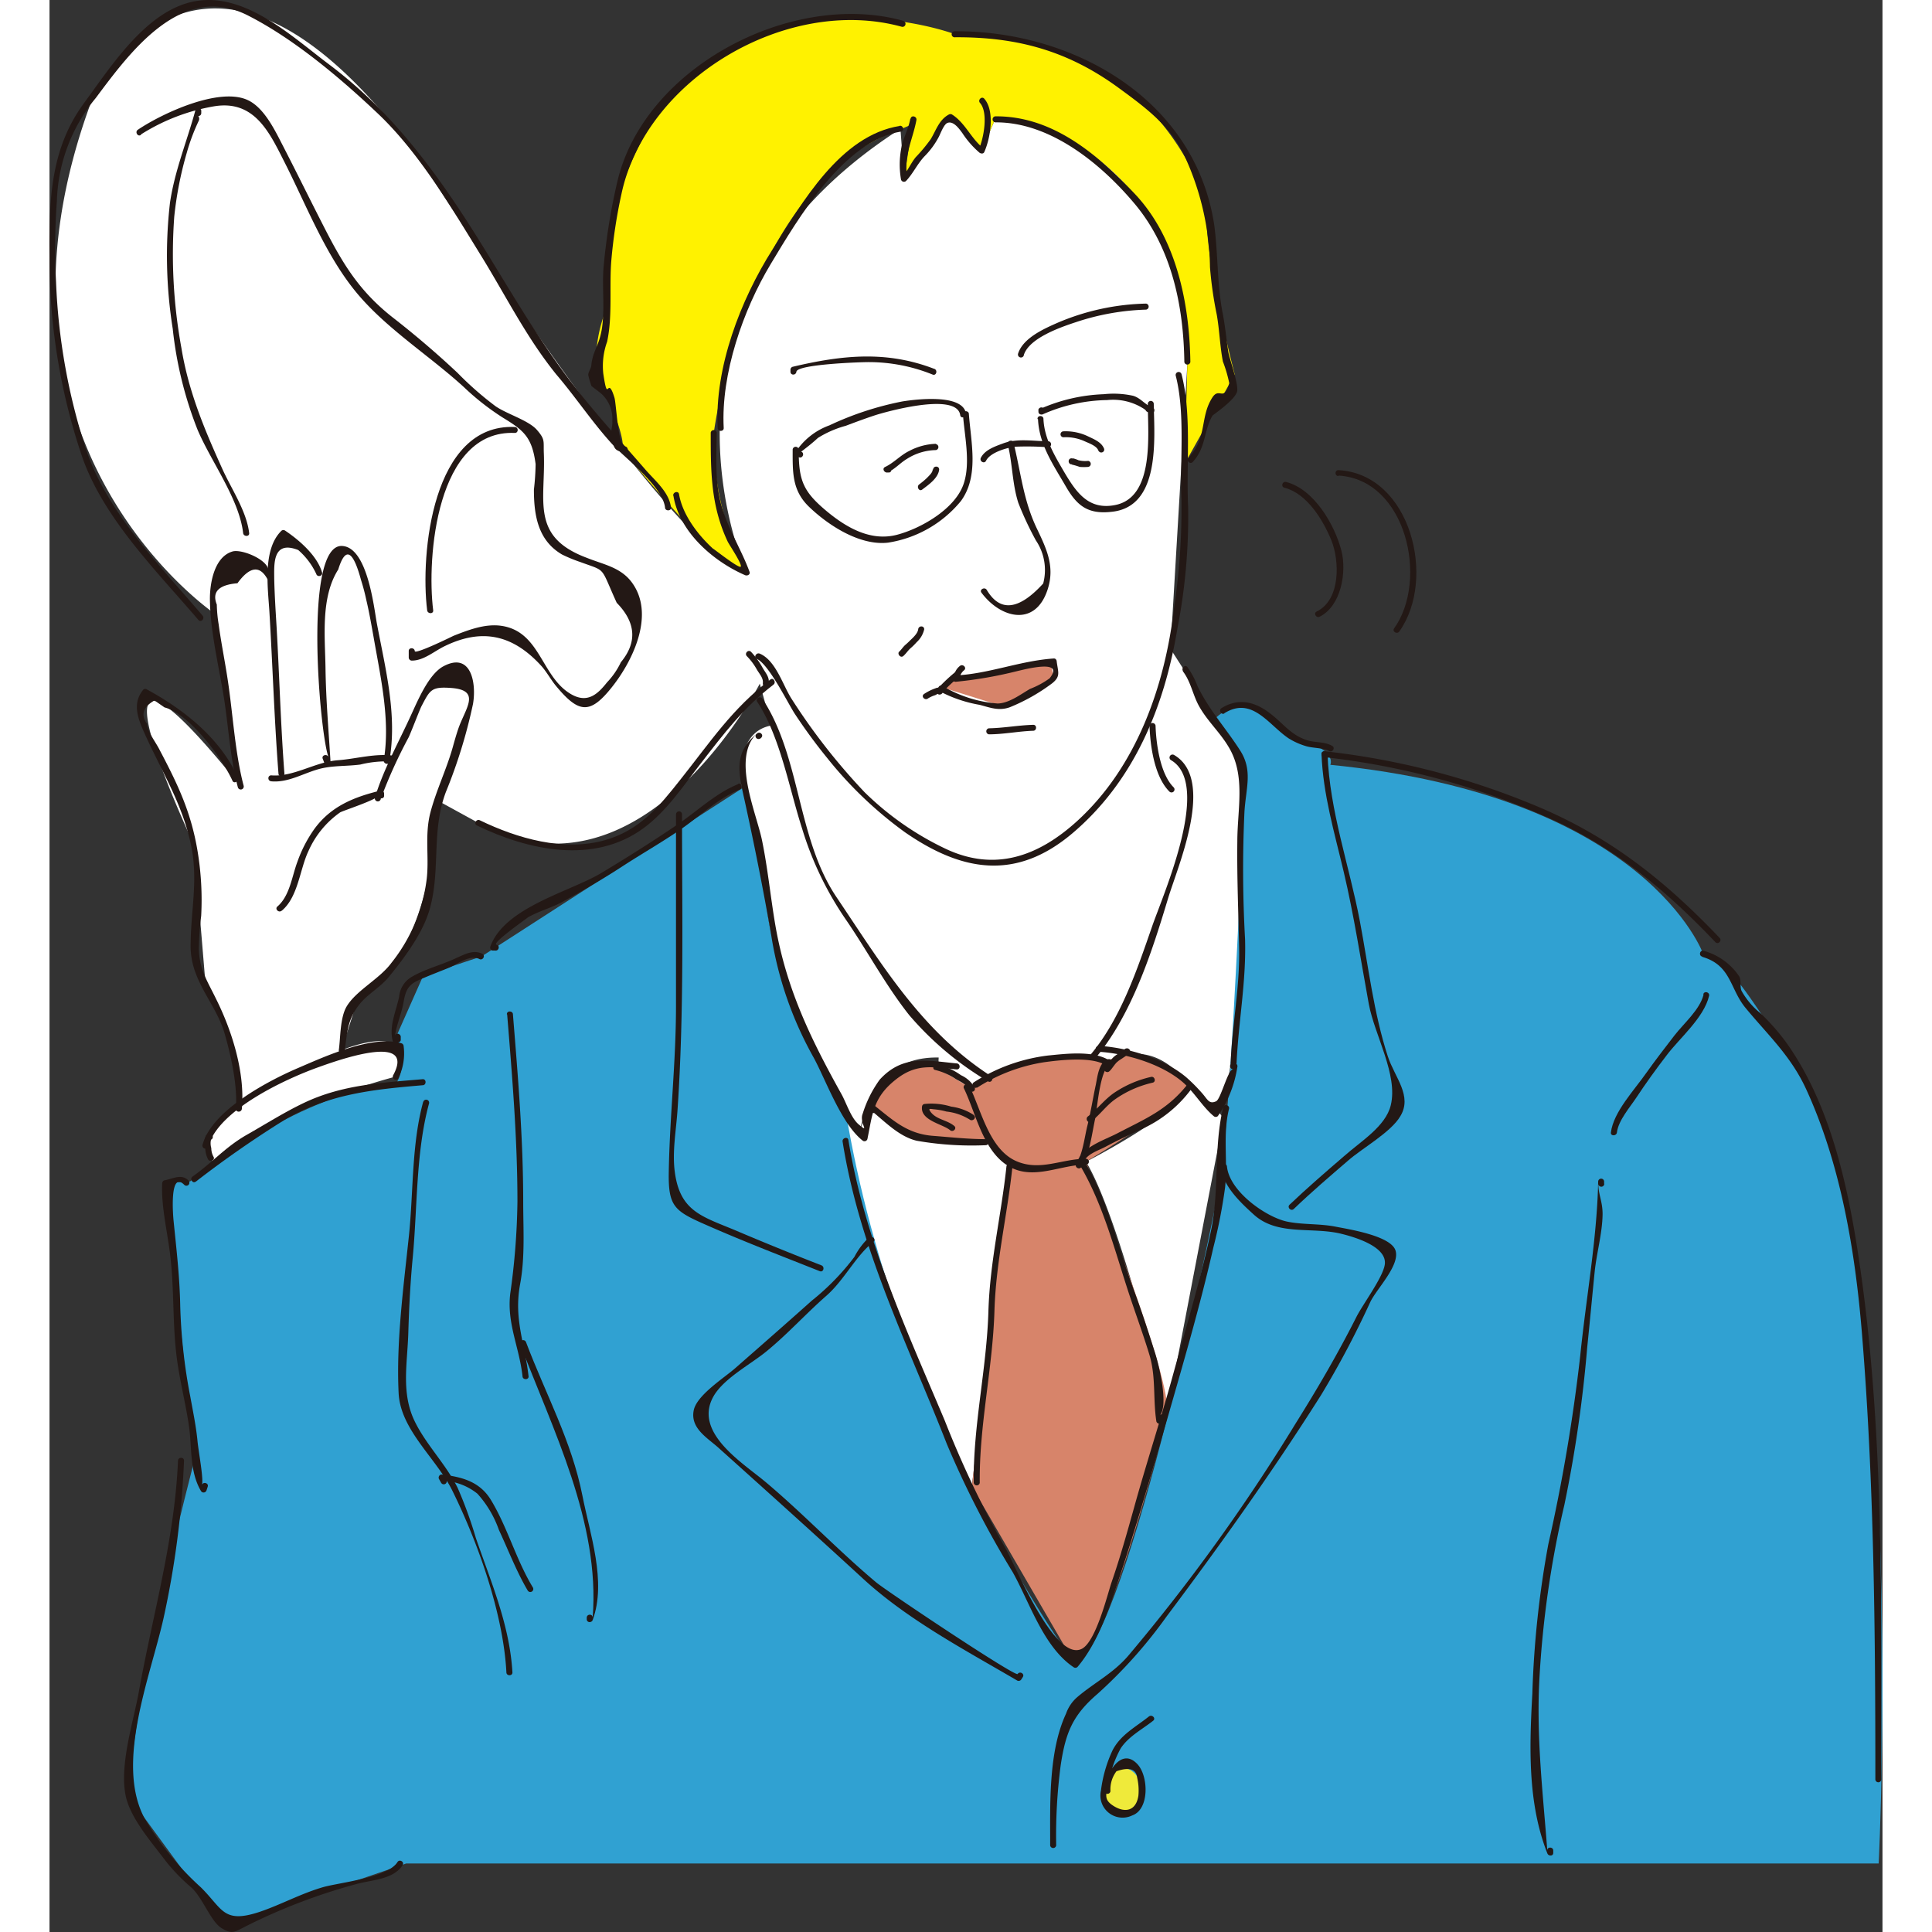 <svg xmlns="http://www.w3.org/2000/svg" viewBox="0 0 215.84 227.5" width="600px" height="600px"><rect x="0" y="0" width="215.84" height="227.5" fill="#333333" stroke="none"/><defs><style>.cls-1{fill:#fff;}.cls-2{fill:#30a1d2;}.cls-3{fill:#efea3a;}.cls-4{fill:#d7846a;}.cls-5{fill:#fff200;}.cls-6{fill:#231815;}</style></defs><title>アセット 3</title><g id="&#x30EC;&#x30A4;&#x30E4;&#x30FC;_2" data-name="&#x30EC;&#x30A4;&#x30E4;&#x30FC; 2"><g id="&#x66D9;&#x3068;&#x306F;_" data-name="&#x66D9;&#x3068;&#x306F;&#xFF1F;"><path class="cls-1" d="M111.35,14.05S133,13.48,134,42.63l-2,33.78,8.78,13.66s-.11,40.3-3.52,40.4l1,1.19-6.68,34.85s-5.45-23-9.53-29.71c0,0,10.91-5.56,12.16-8.81,0,0-3.59-6.24-9.85-2.94a21,21,0,0,0-12.8,1.26s-13.53-7.09-16.15,7c0,0-10.62-14.07-11.3-30.34,0,0-6.52-16.18.89-17.54l-1.36-4.93S69.8,107.43,50.5,96.9l-4.76-2.61s-.24,18-9.54,23.68l-1.83,5.71s9.11-3.89,6.4,3.09c0,0-15.43,4-21.53,10,0,0-2.49-2.34,3.35-7.34,0,0-1.49-9.52-4.26-14.05L17,99.45s-15.54-33,5.51-6.84l-3-20.31s-29.87-20.11-14.34-61c0,0,13-28.08,39.12,8.45,0,0,28.53,45.06,37.78,47.68,0,0-14.34-31.39,18.13-52.26l.43,5.85,5.49-7.25,3.65,3.92Z"></path><path class="cls-1" d="M105,126.46a3.55,3.55,0,0,0,2.38,1.74l-1.29-.76a3.7,3.7,0,0,0,1.4.83,3.82,3.82,0,0,0,1.17.11,3.36,3.36,0,0,0,2.91-1.6l-1,1,.07,0a3,3,0,0,0,1.06-4,3,3,0,0,0-4-1,2.72,2.72,0,0,0-.67.5l-.1.13,1.29-.75-.1,0,.77-.11a5.47,5.47,0,0,1-.57,0l1.48.4c.69.54.65.51-.1-.07a2.71,2.71,0,0,0-.75-.31l-.15-.05a2.3,2.3,0,0,1,1.31,1,2.88,2.88,0,0,0-1.75-1.34,2.93,2.93,0,0,0-3.6,2,3.48,3.48,0,0,0,.3,2.26Z"></path><path class="cls-1" d="M96.6,129.46s4.12,7.35,14.09,4.57l2.34,3.34L108.61,175s-15.22-32.64-14.88-44.12l1.67,2.44Z"></path><path class="cls-2" d="M81.9,92.61l-31,20L44,114.91l-3.27,7.37s1.65,3.06,0,5.42c0,0-9.39-.14-24.18,11.42l-2.87.21L17.05,172S9.63,200.13,9.38,211.6l11.13,15.19L42,219.43H215.39s4.2-82.41-13.16-99c0,0-5.91-9.42-7.5-8.1,0,0-6.64-18.61-43.91-22.27,0,0,1-1.86-4.55-3.27,0,0-4.29-6.56-9-2.21l3.52,5.48s-1.74,47.79-3.52,52c0,0-10,49.9-16.44,54,0,0-20.94-28.22-27.07-65.16,0,0-9.3-15.38-9.47-26.46Z"></path><ellipse class="cls-3" cx="126.33" cy="210.87" rx="2.23" ry="2.69"></ellipse><polygon class="cls-4" points="105.19 80.97 106.48 79.89 117.86 77.98 118.26 79.75 112.1 83.13 105.19 80.97"></polygon><path class="cls-4" d="M96.6,129.46s2.46-4.85,7.82-3.78l4.19,2.52s7.91-5.87,15.74-3.15l2.51-1.26s6.76,1.57,7.34,4.2c0,0,.22,1.34-12.16,8.81,0,0,10.4,25.92,9.53,29.71,0,0-6.23,26.14-10.77,29.53l-12.19-21L113,137.37,110.69,134S100.6,136.94,96.6,129.46Z"></path><path class="cls-5" d="M106.53,4s-20.06-7.52-33.65,7.8c0,0-8.2,9-7.36,24.71,0,0-2.51,5.87-.06,9.68,0,0,2.42,5.23,2,6.78,0,0,12,14.79,14.61,14.43A34.07,34.07,0,0,1,78.22,51s3.68-29.43,22-35.78l1.38-.59L100.65,21l5.49-7.25,3.65,3.92,1.56-3.64s21.58.79,22.64,28.58l-.32,12,4.48-8,1.41-2.53s-3.85-14.63-3.25-19.81C136.31,24.36,130.6,3.33,106.53,4Z"></path><path class="cls-6" d="M27.35,107.24c1.93-1.62,2.12-4.87,3.13-7a11,11,0,0,1,3.73-4.57c.3-.2,4.52-1.55,4.49-2,0,.45.74.46.7,0l0-.23a.36.36,0,0,0-.45-.34c-3.11.76-5.81,1.84-7.76,4.51a15.66,15.66,0,0,0-2,3.87c-.65,1.72-.89,4-2.35,5.26-.35.29.15.79.49.5Z"></path><path class="cls-6" d="M39,94.08a57.7,57.7,0,0,1,3.29-7.26c.36-.78,1.31-3.29,1.52-3.68,1-1.9,1.14-2.3,3.49-2.13,3.62.27,1.63,2.44.82,4.85-.24.71-.44,1.42-.64,2.14-.74,2.62-1.95,5.08-2.63,7.68s-.15,5.14-.42,7.7a19.64,19.64,0,0,1-4.17,10c-1.39,1.9-4.16,3.25-5.28,5.15-.77,1.32-.71,3.64-.91,5.09-.07.44.61.63.68.18.32-2.24.31-3.73,1.76-5.55.91-1.15,2.44-2,3.41-3.17,1.89-2.31,4.12-5.28,4.9-8.21,1.23-4.58.13-9,1.85-13.6a60.54,60.54,0,0,0,3.2-10.39c.42-2.48-.24-6.16-3.49-4.42-1.72.92-3,4-3.76,5.64-1.44,3.18-3.29,6.47-4.3,9.82a.35.35,0,0,0,.68.19Z"></path><path class="cls-6" d="M26.08,92c2.12.21,4-1.08,6-1.53,1.48-.33,3-.24,4.51-.44a12.59,12.59,0,0,1,3.83-.35c.44.07.63-.61.19-.68-2.17-.34-4.48.36-6.65.52-2.66.19-5.22,2-7.85,1.78-.45,0-.45.66,0,.7Z"></path><path class="cls-6" d="M40,89.69c1-5.44-.45-10.93-1.46-16.32-.34-1.83-1.09-8.92-4.08-9.08-4.62-.25-2.63,22.2-1.61,24.86-.16-.42-.84-.24-.68.19l.24.62c.13.34.72.33.69-.1-.22-3.68-.55-7.44-.6-11.14S31.9,70.36,34,67.06q1.25-4.07,2.68,1.23a24,24,0,0,1,.63,2.39c.34,1.43.59,2.88.85,4.33.81,4.68,2,9.79,1.2,14.5-.07.44.61.63.68.18Z"></path><path class="cls-6" d="M32.09,67.4c-.58-2-2.73-3.84-4.38-4.94a.35.35,0,0,0-.42.06c-2.22,2.2-1.57,6.7-1.4,9.47.38,6.34.58,12.74,1.07,19.09,0,.45.74.46.7,0-.44-5.74-.59-11.51-.92-17.25C26.63,72,26.5,70,26.46,68.1c0-1.61-.23-4.54,2.83-3.33a8.42,8.42,0,0,1,2.12,2.81c.13.44.81.25.68-.18Z"></path><path class="cls-6" d="M25.72,67.56c.62-1.43-3.08-3-4.21-2.61-2.19.68-2.66,3.94-2.62,5.76.06,3.74,1.05,7.73,1.64,11.4.55,3.47.75,7.23,1.65,10.6a.35.35,0,0,0,.68-.19c-1-3.79-1.25-8.23-1.82-12.1-.33-2.3-.81-4.59-1.12-6.89a16.32,16.32,0,0,1-.22-2.34q-.89-2.23,2.43-2.51c1.46-2,2.64-2.13,3.54-.47a.37.37,0,0,0,.56-.07l.09-.23c.18-.41-.42-.77-.6-.35Z"></path><path class="cls-6" d="M22.2,91.58c-2.09-4.63-6.33-8-10.72-10.39a.35.35,0,0,0-.42,0c-1.4,1.66-.62,3.52.22,5.36,2,4.43,4.38,8.11,5.39,13,.84,4,0,7.49-.05,11.47a9,9,0,0,0,.61,3.62c.91,2.45,2.62,4.45,3.37,7s1.58,6.3,1.34,8.92c0,.46.67.45.71,0,.39-4.3-1.18-9.24-3.07-13-1-2.06-1.94-3.41-2-5.86a37.82,37.82,0,0,1,.28-3.85,35,35,0,0,0-.43-7.65c-.76-4.56-2.31-7.8-4.43-11.83-.49-1-1.41-2.09-1.54-3.16q-1.1-1.59.9-2.73l1.18.82c3,.77,6.87,6.11,8,8.63.18.42.79.06.61-.35Z"></path><path class="cls-6" d="M18.7,135c1.15-4.28,9.09-7.94,12.9-9.31,1.88-.67,11.67-4.28,8.87.92a.35.35,0,0,0,.61.35,6.62,6.62,0,0,0,.62-3.77.37.37,0,0,0-.26-.34c-3.45-1-9,1.55-12.12,2.89-3.52,1.5-10.22,5-11.3,9.07a.35.35,0,0,0,.68.19Z"></path><path class="cls-6" d="M18.85,133.57h-.14a.34.34,0,0,0-.3.17,2.22,2.22,0,0,0-.07,1.46,3,3,0,0,0,.35,1.35c.26.37.87,0,.61-.36a2.14,2.14,0,0,1-.25-1,2,2,0,0,1,0-1.13l-.31.17h.14a.35.35,0,0,0,0-.7Z"></path><path class="cls-6" d="M17.22,139.15a123,123,0,0,1,10.72-7.44c5.11-2.91,10.25-3.43,16-3.92.45,0,.46-.74,0-.71-4.86.42-9.44.64-13.94,2.77-2.34,1.11-4.55,2.52-6.81,3.8-2.49,1.43-4,3.23-6.34,4.89-.37.26,0,.87.35.61Z"></path><path class="cls-6" d="M16.41,139.05c-.86-.88-1.73-.28-2.88-.06a.37.37,0,0,0-.26.34c-.15,2.84.72,6.15,1,9,.4,3.72.23,7.47.67,11.18.33,2.8,1.05,5.54,1.47,8.33.39,2.61.05,5.41,1.43,7.74a.36.36,0,0,0,.65-.09l.14-.43c.14-.44-.55-.62-.68-.19.22-.71-.42-4-.53-5.25-.17-1.73-.55-3.54-.86-5.26a64.88,64.88,0,0,1-1.17-10.69c-.06-3.32-.45-6.61-.78-9.92-.06-.57-.51-6,1.26-4.23a.35.35,0,0,0,.5-.5Z"></path><path class="cls-6" d="M53.89,119.45c.6,7.39,1.21,14.64,1.21,22.08a83.88,83.88,0,0,1-.84,10.75c-.44,3.51,1.05,6.31,1.44,9.78,0,.45.76.45.71,0-.45-3.94-1.75-6.72-1-10.82.6-3.19.37-6.48.37-9.71,0-7.45-.61-14.68-1.21-22.08,0-.45-.75-.46-.71,0Z"></path><path class="cls-6" d="M15.13,172c-.4,9.39-3,18.2-4.64,27.37C9.84,202.88,8.18,208,9,211.6c.62,2.64,3.1,5.43,4.68,7.54a21.83,21.83,0,0,0,3,3.1c1.35,1.21,2.29,4,3.57,4.8s1.58.43,2.94-.25a68.77,68.77,0,0,1,13-4.95c1.76-.48,4.34-.53,5.39-2.22.24-.38-.37-.74-.61-.35-1.17,1.89-7.05,2.41-8.93,3-2.53.76-4.78,2-7.24,2.84-4.38,1.47-4.39-.33-7-2.89a34.71,34.71,0,0,1-6.55-8c-3.58-6.5.6-16.69,2.16-23.59A106.9,106.9,0,0,0,15.84,172c0-.45-.69-.45-.71,0Z"></path><path class="cls-6" d="M55.41,158.23c3.83,10.11,9.44,21,8.55,32.24,0-.45-.67-.45-.7,0l0,.2c0,.42.57.45.7.1,1.66-4.54-.32-10.11-1.21-14.66-1.26-6.4-4.35-12-6.64-18.07-.16-.42-.84-.24-.68.19Z"></path><path class="cls-6" d="M81.08,92.34c-2.65,1.07-4.85,3.21-7.19,4.79-2.81,1.91-6.12,4-9.07,5.76-3.69,2.15-11.3,4-12.92,8.6a.36.36,0,0,0,.25.44l.31,0c.44.09.63-.59.19-.68-.74-.14,4-3.4,3.68-3.23,1.53-.84,2.73-1.08,4.17-1.88,2.27-1.25,4.6-2.59,6.77-4,2.32-1.52,4.69-2.86,7-4.44s4.42-3.68,7-4.72c.42-.17.23-.85-.19-.68Z"></path><path class="cls-6" d="M44,129.75c-1.37,5-1.14,10.55-1.67,15.69-.63,6-1.52,12.57-1.22,18.61.22,4.36,4.46,7.69,6.33,11.49,3.05,6.18,6,14.53,6.36,21.38,0,.46.74.46.71,0-.33-5.59-2.51-10.59-4.31-15.83a49.67,49.67,0,0,0-2.15-5.91c-1.37-2.75-3.65-5-5-7.72-1.69-3.39-.9-6.9-.8-10.53.09-3,.24-5.89.52-8.84.56-5.88.36-12.44,1.92-18.15a.35.35,0,0,0-.68-.19Z"></path><path class="cls-6" d="M46.69,174.25l-.25-.44-.31.53a7.07,7.07,0,0,1,4.26,1.55,12.6,12.6,0,0,1,2.53,4.27c1.09,2.33,2.08,4.92,3.39,7.13a.35.35,0,0,0,.61-.36c-2-3.29-3-7.15-5-10.4-1.32-2.09-3.4-2.63-5.75-2.9-.27,0-.43.32-.3.54l.25.44a.35.35,0,0,0,.61-.36Z"></path><path class="cls-6" d="M51.06,112.36c-1.11-.6-2.13,0-3.18.46-1.72.82-3.76,1.3-5.36,2.29a3,3,0,0,0-1.35,2.26c-.36,1.7-1.2,3.45-.76,5.2a.37.37,0,0,0,.44.25l.26-.08a.35.35,0,0,0,.25-.25l0-.33c.06-.44-.62-.63-.68-.18.18-1.31.77-2.6,1-3.91s.47-2.07,1.78-2.65,2.44-1,3.64-1.49c1-.45,2.41-1.55,3.52-1,.4.21.75-.4.35-.61Z"></path><path class="cls-6" d="M145.41,57.43c2.68.68,4.57,3.84,5.53,6.19s1.14,7-1.73,8.39c-.41.2-.05.81.35.61,2.56-1.27,3.2-5.3,2.57-7.76-.79-3.06-3.22-7.27-6.53-8.11-.44-.11-.63.57-.19.68Z"></path><path class="cls-6" d="M151.77,56c8,.46,10.64,12.3,6.56,18-.26.37.35.73.61.36,4.41-6.15,1.37-18.54-7.17-19-.45,0-.45.68,0,.7Z"></path><path class="cls-6" d="M106.73,79.08a19,19,0,0,0-2.13,2c-.33.32.17.81.5.5a18.41,18.41,0,0,1,2-1.87c.37-.27,0-.88-.35-.61Z"></path><path class="cls-6" d="M106.63,80.29A49.12,49.12,0,0,0,114.05,79c.78-.17,5.58-1.46,3.71.88a10.13,10.13,0,0,1-2.3,1.24c-1.12.65-2.49,1.7-3.82,1.72a14.83,14.83,0,0,1-6.48-2.06c-.38-.25-.73.36-.36.61A15.8,15.8,0,0,0,109.54,83c1.24.33,2.26.74,3.54.28a22.15,22.15,0,0,0,5-2.83c1-.81.69-1.27.52-2.56,0-.18-.14-.37-.35-.35-4,.27-7.71,1.84-11.66,2-.45,0-.45.73,0,.71Z"></path><path class="cls-6" d="M110.61,86.47c1.75,0,3.47-.36,5.22-.42.45,0,.46-.72,0-.7-1.75.05-3.47.38-5.22.41a.36.36,0,0,0,0,.71Z"></path><path class="cls-6" d="M105.19,81.35c-.09-.46-.55-.44-.89-.29a5.89,5.89,0,0,0-1.35.68c-.35.29.15.79.5.5a3.54,3.54,0,0,1,.84-.38l.19-.1.13-.07c.15,0,.12-.08-.1-.15.08.44.76.25.68-.19Z"></path><path class="cls-6" d="M107.27,79.48a1.56,1.56,0,0,1,.43-.56c.35-.29-.15-.79-.5-.5a1.78,1.78,0,0,0-.61.87c-.1.44.58.63.68.19Z"></path><path class="cls-6" d="M83.33,82.63c2.74,4.15,3.78,10.29,5.31,15a38.79,38.79,0,0,0,5.24,10.81c2.49,3.65,4.61,7.63,7.35,11.09a37,37,0,0,0,9.28,7.8c.38.25.74-.36.36-.61-8.19-5.28-12.86-13.15-18.2-21.08C88,98.7,88.48,89.15,83.94,82.27c-.25-.38-.86,0-.61.36Z"></path><path class="cls-6" d="M129.53,85.44c.08,2.38.57,6,2.34,7.77a.35.35,0,0,0,.5-.5c-1.6-1.6-2.06-5.15-2.13-7.27a.36.36,0,0,0-.71,0Z"></path><path class="cls-6" d="M132.06,89.51c4.82,2.82-.86,15.66-2.2,19.51-1.78,5.12-3.7,10.9-7.23,15.12-.29.35.21.85.5.5,4.33-5.17,6.67-12.5,8.59-18.87,1.15-3.81,5.62-14,.7-16.87a.35.35,0,0,0-.36.61Z"></path><path class="cls-6" d="M83.68,87l.13-.13c.33-.33-.15-.79-.5-.5-2.7,2.23-2.24,4.43-1.48,7.79C83,99.48,84.06,104.79,85,110.22a43,43,0,0,0,5,14.35c1.47,2.73,3.27,7.82,5.79,9.77a.36.36,0,0,0,.52-.21c.59-2.86.64-4.85,3.27-6.95,2.47-2,4.34-1.53,7.25-1.25.46,0,.45-.67,0-.71-3.45-.32-6.35-1.07-9.07,1.91a13.75,13.75,0,0,0-2,4c-.46,1.07.92,2.44-.47,1.28-.93-.78-1.46-2.56-2.06-3.62-3.65-6.56-6.47-12.4-7.76-19.84-.57-3.32-.89-6.7-1.57-10s-3.56-9.61-.66-12.53a.35.35,0,0,0,.5.5Z"></path><path class="cls-6" d="M133.42,79c.94,1.19,1.17,2.68,1.86,4,1,1.87,2.51,3.16,3.59,5,2,3.35,1,7.28,1,11.09-.05,4.16.12,8.27.21,12.42.11,4.62-.81,9.09-1,13.68,0,.45.68.45.7,0,.23-4.93,1.15-9.64,1-14.62a147,147,0,0,1-.07-15c.18-2.83,1-4.84-.51-7.2-1.66-2.6-3.62-4.71-5-7.54a9.93,9.93,0,0,0-1.21-2.28c-.28-.36-.77.14-.5.5Z"></path><path class="cls-6" d="M139.37,125.93c-.6-.07-1.44,3.5-2,3.75-.85.39-1-.24-1.69-1a20,20,0,0,0-1.84-1.84c-2.66-2.24-6.89-3.48-10.29-3.69v.7h.14a.35.35,0,0,0,0-.7h-.14a.35.35,0,0,0,0,.7c3.21.2,7.27,1.39,9.79,3.49,1.43,1.19,2.35,2.91,3.74,4.08a.36.36,0,0,0,.5,0,13.79,13.79,0,0,0,2.29-5.77.35.35,0,0,0-.34-.45l-.18,0c-.45,0-.45.66,0,.71Z"></path><path class="cls-6" d="M138.32,84c3.29-2.07,5.23,1.37,7.6,2.95a8.29,8.29,0,0,0,2,.9c.8.26,2.05.19,2.76.59.4.22.76-.39.36-.61-.92-.52-1.92-.35-2.93-.66-1.92-.59-2.85-2-4.35-3.14-1.8-1.41-3.76-1.89-5.76-.64-.38.24,0,.85.36.61Z"></path><path class="cls-6" d="M150.14,89.16A89.62,89.62,0,0,1,177,96.52c7.51,3.42,13.51,8.48,19.16,14.42.32.33.82-.17.5-.5-6.21-6.52-12.54-11.62-20.85-15.22a90,90,0,0,0-25.69-6.76c-.45,0-.45.65,0,.7Z"></path><path class="cls-6" d="M73.47,58.38c.68,4.26,4.69,7.72,8.44,9.35.25.11.64-.07.52-.4-.88-2.4-2.22-4.54-3.06-7-1.07-3.08-.84-6.19-.8-9.39a.36.36,0,0,0-.71,0c0,4.6,0,8.59,2,12.84.16.34,1.76,2.71,1.53,2.95S78,64.45,78.13,64.61c-1.79-1.64-3.59-4-4-6.41-.07-.45-.75-.26-.68.18Z"></path><path class="cls-6" d="M50.32,97.2c6.06,2.94,13.77,4.62,19.63.32,2.72-2,4.7-5,6.75-7.64,2.73-3.52,5-6.54,8.55-9.26.35-.27,0-.88-.36-.61-4.52,3.45-7,7.26-10.64,11.84-2.47,3.13-4.77,5.93-8.84,7.08-4.87,1.38-10.32-.2-14.74-2.34-.4-.2-.76.41-.35.61Z"></path><path class="cls-6" d="M73.18,59.76c-.2-1.79-1.88-3.16-3-4.45-2.6-3-5.25-5.91-7.77-9.05C56.75,39.2,52.76,31.33,47.7,23.83c-4.21-6.24-8.79-11.75-14.84-16.29-4.43-3.33-10-8.63-16-7.34-5.58,1.2-9.67,7.7-12.84,12C0,17.72-.06,23.86,0,30.63A72.56,72.56,0,0,0,3.87,53.87C6.44,61.14,12.61,67.23,17.53,73c.3.35.79-.15.5-.5C13,66.57,6.81,60.39,4.3,52.92A72.67,72.67,0,0,1,.77,33.2a76.07,76.07,0,0,1,.1-9.55,19.87,19.87,0,0,1,4.57-12.1C9.53,6.07,15.55-2.15,23.36,1.82c5.47,2.78,11,7.46,15.46,11.7,4.81,4.62,8.55,11,12,16.59,2.93,4.75,5.34,9.64,8.87,14C62,46.81,64,49.86,66.39,52.44c1.47,1.56,5.81,4.86,6.09,7.32,0,.44.75.45.7,0Z"></path><path class="cls-6" d="M10.77,15.83a23.41,23.41,0,0,1,8.6-3.31c4.83-.81,6.59,3.21,8.35,6.67,2.53,5,4.7,10.63,8.21,15s8.74,7.62,12.86,11.39a29.82,29.82,0,0,0,4.61,3.61c2.45,1.49,3.43,2.3,3.84,5.46a29,29,0,0,1-.2,3c0,3.07.49,6,3.32,7.65a17.85,17.85,0,0,0,2.14.88c3.14,1.16,2.29.41,4.29,4.8q3.4,3.48.49,7a9,9,0,0,1-1.63,2.37c-1.06,1.34-2.24,2.48-4.13,1.45-3.65-2-3.66-7.51-8.41-8.12-1.88-.24-3.84.52-5.54,1.19,0,0-4.54,2.24-4.56,1.8s-.73-.45-.71,0l0,.76a.37.37,0,0,0,.35.36c1.46,0,2.68-1.15,4-1.76,4.2-2,7.82-1.39,11.25,2.37.62.68,1.15,1.66,1.74,2.37,2.67,3.22,4,3.42,6.62.1,2.49-3.15,5.13-8.67,2.22-12.41-1.32-1.68-3.29-2-5.2-2.77-6.71-2.5-4.84-6.74-5.07-12.31-.06-1.46.18-1.6-.8-2.74s-3.53-1.87-4.88-2.8a38.3,38.3,0,0,1-4.48-3.93c-2.44-2.29-5-4.48-7.65-6.54-4.08-3.21-6-6.55-8.26-11-1.57-3.07-3.09-6.17-4.67-9.23-.91-1.76-2.18-4.46-4.14-5.36-3.38-1.56-10.1,1.59-12.93,3.5-.38.26,0,.87.36.61Z"></path><path class="cls-6" d="M17.87,13.36v-.28a.35.35,0,0,0-.69-.1c-1,3.69-2.44,7.1-3,10.94a54.7,54.7,0,0,0,.33,14.79,45.25,45.25,0,0,0,2.91,11.86c1.56,3.72,4.91,8.16,5.38,12.2.05.44.76.45.71,0-.3-2.56-2.07-5.16-3.13-7.49-2.15-4.75-4-9.14-4.85-14.31a61.26,61.26,0,0,1-.84-15.47A42.43,42.43,0,0,1,16.16,18a23.46,23.46,0,0,1,1.41-3.77c.15-.32,0-.62-.4-.91,0,.46.69.46.7,0Z"></path><path class="cls-6" d="M54.79,50.28c-9.72-.43-11.15,15-10.32,21.59.06.44.76.45.71,0-.78-6.2.38-21.29,9.61-20.89.46,0,.46-.68,0-.7Z"></path><path class="cls-6" d="M82.11,77.26a7.32,7.32,0,0,1,1.16,1.54c.27.5.79,1,.73,1.61s.66.45.7,0c.07-.71-.39-1.18-.72-1.76a9.12,9.12,0,0,0-1.37-1.89c-.31-.33-.81.16-.5.5Z"></path><path class="cls-6" d="M109.21,128.09a20.46,20.46,0,0,1,7.85-3c1.86-.26,5.41-.67,7.11.23.4.21.76-.4.35-.61-1.91-1-4.9-.62-6.94-.42a20.79,20.79,0,0,0-8.73,3.15.35.35,0,0,0,.36.61Z"></path><path class="cls-6" d="M107.68,128.17c1.45,3,2.27,7.57,5.48,9.28,2.85,1.51,6-.33,8.88-.3a.35.35,0,0,0,0-.7c-2.86,0-5.36,1.49-8.17.29-3.21-1.38-4.15-6-5.58-8.93-.2-.41-.81,0-.61.36Z"></path><path class="cls-6" d="M124.67,124.71c-1.1.34-1.26,2-1.46,3-.35,1.62-.6,3.26-1,4.86-.35,1.4-.53,3.3-1.31,4.49-.24.38.37.74.61.36,1-1.56,1.24-4,1.64-5.78.19-.84.54-5.86,1.72-6.23a.35.35,0,0,0-.19-.68Z"></path><path class="cls-6" d="M126.61,123.54c-.43.37-1,.61-1.38,1s-.55.79-.92,1.11.15.8.49.5.57-.79.93-1.11,1-.62,1.38-1-.15-.79-.5-.5Z"></path><path class="cls-6" d="M121.75,136.89c.35-1,1.78-1.41,2.63-1.87,1.4-.75,2.8-1.4,4.24-2.07a14.84,14.84,0,0,0,5.83-4.71c.28-.35-.21-.86-.49-.5-2.39,3-4.94,4-8.21,5.71-1.43.75-4.1,1.6-4.68,3.26-.15.43.53.61.68.18Z"></path><path class="cls-6" d="M104.32,126a7.42,7.42,0,0,1,2.39,1.06c.47.27,1.36.68,1.56,1.21s.84.24.68-.18a3.48,3.48,0,0,0-1.62-1.48,8.19,8.19,0,0,0-2.82-1.29c-.44-.06-.64.62-.19.68Z"></path><path class="cls-6" d="M97.38,130.54l-.15-.26-.55.43c1.65,1.31,3.31,3.12,5.45,3.62a37.72,37.72,0,0,0,8.16.52.36.36,0,0,0,0-.71c-2.12,0-4.15-.23-6.25-.39-3-.23-4.64-1.77-6.86-3.54a.36.36,0,0,0-.56.43l.15.26c.22.39.83,0,.61-.36Z"></path><path class="cls-6" d="M122.64,132.07c1.06-.79,1.78-1.89,2.89-2.66a12.53,12.53,0,0,1,4.36-1.92c.45-.09.26-.78-.18-.68a12.71,12.71,0,0,0-4.14,1.74c-1.28.81-2.1,2-3.29,2.91-.36.27,0,.88.36.61Z"></path><path class="cls-6" d="M108.86,131.31a6.24,6.24,0,0,0-2.68-1A7.92,7.92,0,0,0,103,130a.35.35,0,0,0-.25.25c-.29,1.69,2.43,2.1,3.29,2.83.35.3.85-.2.5-.49-.84-.72-2.12-.74-2.8-1.68-.33-.46,0-.32.48-.28a8.23,8.23,0,0,1,1.4.26,6.49,6.49,0,0,1,2.73.94c.35.28.86-.22.5-.5Z"></path><path class="cls-6" d="M194.64,112.68c3.4,1,3.21,3.75,5.07,6,2.62,3.18,5.31,5.62,7.12,9.53,4.11,8.92,5.81,19.2,6.6,28.92C214.85,174.56,215,192,215,209.52a.35.35,0,0,0,.7,0v-.26a.35.35,0,0,0-.7,0v.26a.35.35,0,0,0,.7,0c0-19.79.35-40-2.4-59.63-1.3-9.22-3.34-19.59-8.9-27.28a26,26,0,0,0-2.92-3.29,9,9,0,0,1-2.23-2.63c-.23-.49,0-1.26-.29-1.73a7.4,7.4,0,0,0-4.18-3c-.43-.13-.62.55-.18.68Z"></path><path class="cls-6" d="M194.77,117.13c-.45,1.78-2.33,3.38-3.43,4.8s-2.25,2.92-3.32,4.42c-1.39,2-3.86,4.58-4.16,7-.06.45.65.45.71,0,.16-1.39,1.51-2.94,2.27-4.08,1.13-1.71,2.34-3.39,3.58-5,1.5-2,4.39-4.41,5-7,.11-.44-.57-.63-.68-.19Z"></path><path class="cls-6" d="M183.06,139.39v-.25a.35.35,0,0,0-.7,0c-.14,6.77-1.43,13.74-2.11,20.49a205.09,205.09,0,0,1-3.76,22.21,115.5,115.5,0,0,0-1.88,17.6c-.35,6.25-.57,12.88,1.77,18.81.13.34.72.34.69-.09l0-.26c0-.45-.74-.45-.7,0-.52-6.82-1.3-13.27-.93-20.2a117.8,117.8,0,0,1,2.94-20.49,154.64,154.64,0,0,0,2.69-18.55c.31-3,.58-5.95.88-8.92.23-2.21.91-4.58.93-6.78,0-1.5-.5-2.27-.5-3.57a.35.35,0,0,0,.7,0Z"></path><path class="cls-6" d="M93.39,134.43c2,12.64,7.67,23.85,12.28,35.62a112.94,112.94,0,0,0,7.75,15.08c2,3.57,3.63,8.84,7.2,11.21a.36.36,0,0,0,.43-.05c2.62-3.09,4-7.72,5.26-11.52,2-6.14,3.78-12.39,5.57-18.59,1.83-6.38,3.7-12.81,5.17-19.29a63,63,0,0,0,1.38-7.07c.33-3.08-.29-6.22.46-9.25.11-.44-.58-.63-.68-.19-1.16,4.73-.42,9.74-1.45,14.59-1.2,5.62-2.87,11.11-4.39,16.65-1.46,5.35-3.19,10.6-4.67,15.95-.82,2.93-1.64,5.87-2.64,8.75-.47,1.37-1.83,7-3.51,7.84-3.21,1.58-7.81-9.84-9-11.88a119.83,119.83,0,0,1-7.13-15C100.87,156.5,96,146,94.07,134.24c-.07-.44-.75-.25-.68.19Z"></path><path class="cls-6" d="M149.78,88.75c.18,4.81,1.52,9.26,2.62,13.92,1.21,5.13,2,10.36,2.95,15.55.68,3.67,3.46,8.34,2.59,11.92-.61,2.51-3.52,4.24-5.5,6-2.17,1.87-4.34,3.74-6.42,5.72-.33.32.17.82.5.5,2.08-2,4.25-3.85,6.42-5.72,1.68-1.46,5-3.31,6.11-5.18,1.48-2.41-.64-4.57-1.46-7.07-1.67-5.12-2.28-10.57-3.28-15.86-1.24-6.56-3.57-13-3.82-19.73,0-.45-.72-.45-.71,0Z"></path><path class="cls-6" d="M112.68,137.37c-.6,5.69-1.94,11.15-2.12,17-.2,6.85-1.8,13.37-1.73,20.24a.36.36,0,0,0,.71,0c-.07-6.82,1.52-13.41,1.73-20.24.17-5.78,1.52-11.3,2.12-17,0-.45-.66-.45-.71,0Z"></path><path class="cls-6" d="M121.28,137.12c3,5,4.36,11,6.27,16.52.68,2,1.4,4,2,6,.75,2.59.38,5.15.79,7.75a.36.36,0,0,0,.59.15l.33-.39c.29-.35-.2-.85-.49-.5,1-1.24-.11-5.81-.54-7.19-.82-2.61-1.63-5.09-2.58-7.66-1.86-5-3-10.36-5.74-15a.35.35,0,0,0-.61.35Z"></path><path class="cls-6" d="M73.77,95.89q0,11.31,0,22.62c0,6.53-.74,13-.85,19.5-.07,4.17.69,4.61,4.7,6.36,4.33,1.9,8.71,3.58,13.09,5.32.43.16.61-.52.19-.69q-5.15-2-10.27-4.18c-3.86-1.6-6.39-2.22-7-6.81-.32-2.4.16-4.91.32-7.3.79-11.58.53-23.2.53-34.82a.35.35,0,0,0-.7,0Z"></path><path class="cls-6" d="M96.54,145.67A8.63,8.63,0,0,0,94.78,148a28.41,28.41,0,0,1-5,5.14c-3,2.68-6,5.31-9.07,8-1.26,1.1-4.44,3.12-4.84,4.88-.48,2.19,1.67,3.32,3,4.55,5.67,5.09,11.32,10.17,16.92,15.32,5.28,4.86,12,8.39,18.16,12a.37.37,0,0,0,.48-.13l.18-.28c.25-.39-.36-.74-.61-.36s-15.48-9.8-16.67-10.8c-4.46-3.74-8.49-8-12.94-11.75-2.74-2.31-8.63-5.87-6.2-10.15,1.21-2.13,4.44-3.8,6.29-5.34,2.44-2,4.6-4.4,7-6.5,2.11-1.85,3.44-4.68,5.54-6.35.36-.28-.14-.77-.49-.5Z"></path><path class="cls-6" d="M137.91,137.37c.23,2.25,2.29,4.2,3.92,5.67,2.79,2.52,6.85,1.39,10.31,2.25,1.91.47,5.41,1.61,5.09,3.64-.25,1.54-2.53,4.57-3.33,6.13-2.18,4.32-4.59,8.45-7.16,12.55A221,221,0,0,1,127,195c-1.8,2.08-4,3.15-6,4.86a4.57,4.57,0,0,0-1.3,1.93c-2.1,4.5-1.86,10.73-1.87,15.52a.36.36,0,0,0,.71,0,63.36,63.36,0,0,1,.53-9.44c.58-3.86,1.41-5.9,4.35-8.42a56.14,56.14,0,0,0,8.11-9.09c6.38-8.5,12.5-17.08,18.19-26.07a108.22,108.22,0,0,0,5.82-11c.74-1.53,3.53-4.33,2.95-6.06s-5.56-2.49-7.08-2.79c-1.87-.37-3.95-.21-5.76-.61-2.47-.56-6.71-3.55-7-6.47-.05-.45-.75-.45-.71,0Z"></path><path class="cls-6" d="M124.93,210.92a3.53,3.53,0,0,1,.71-2.35c1.51-.52,2.32-.26,2.44.78a6.59,6.59,0,0,1,.14,2.1c-.27,1.78-1.54,2.05-2.87,1.24-1.17-.71-1-1.28-.67-2.54a13.07,13.07,0,0,1,1.46-4.28c.93-1.41,2.52-2.22,3.82-3.25.36-.28-.14-.78-.5-.5-1.58,1.26-3.35,2.16-4.29,4a15.85,15.85,0,0,0-1.36,4.73,2.61,2.61,0,0,0,3.69,2.92c2.06-.72,1.91-4.7.58-6.06-2-2.11-3.82,1.44-3.85,3.17a.35.35,0,0,0,.7,0Z"></path><path class="cls-6" d="M112.84,52.33c.56,2.27.52,4.63,1.24,6.88a38.37,38.37,0,0,0,2.06,4.41,6.23,6.23,0,0,1,.87,5.09q-4.31,4.73-6.66.73c-.27-.36-.88,0-.61.35,2.23,3,6.33,4.1,7.79-.37.88-2.69-.11-4.76-1.26-7.17-1.61-3.36-1.88-6.59-2.75-10.11-.11-.44-.79-.25-.68.19Z"></path><path class="cls-6" d="M102.29,74.1c-.05.48-.62,1-.93,1.29a8.22,8.22,0,0,1-.61.57c-.26.24-.44.54-.7.78s.16.81.5.5.52-.62.83-.9a7.08,7.08,0,0,0,.73-.72A2.92,2.92,0,0,0,103,74.1c0-.45-.66-.45-.71,0Z"></path><path class="cls-6" d="M110.28,54.26c.48-1,2.54-1.57,3.47-1.66a33.71,33.71,0,0,1,3.89.07.36.36,0,0,0,0-.71c-1.76,0-3.68-.38-5.37.26-.94.35-2.13.75-2.6,1.69-.2.4.4.76.61.35Z"></path><path class="cls-6" d="M116.45,48.31l0,.17c0,.29.32.4.53.3a19.35,19.35,0,0,1,7.57-1.67,6.65,6.65,0,0,1,4.12.91c.78.45.11.33,1,.63.43.14.62-.54.19-.68-.86-.29-1.36-1.11-2.28-1.37a10.79,10.79,0,0,0-3.45-.18,20.16,20.16,0,0,0-7.52,1.75l.53.31,0-.17c0-.45-.65-.45-.71,0Z"></path><path class="cls-6" d="M116.4,49.37c.13,3,1.84,5.42,3.27,7.9,1.3,2.25,2.57,3.31,5.36,3,5.81-.55,5.07-8.56,5-12.71a.35.35,0,0,0-.7,0c0,3.57.82,11-3.85,11.91-3.14.62-4.58-1.5-6-3.89-1.13-1.94-2.34-3.93-2.44-6.25,0-.45-.72-.45-.7,0Z"></path><path class="cls-6" d="M88.55,53.16c.66-.51,1.3-1,1.93-1.59a12.11,12.11,0,0,1,3.28-1.43c1.14-.43,2.32-.87,3.48-1.25.82-.27,9.61-2.83,10,0,.07.45.75.26.68-.18-.36-2.4-6-1.68-7.49-1.44a36.57,36.57,0,0,0-8.6,2.82,8,8,0,0,0-4,3.18.36.36,0,0,0,.21.52l.26.07c.44.11.63-.57.19-.68Z"></path><path class="cls-6" d="M107.56,48.78c.18,2.52.9,5.62.12,8.08-.93,3-5,5.35-7.88,6.11-3.09.81-5.93-.83-8.23-2.73-2.87-2.38-3.35-3.68-3.35-7.33a.36.36,0,0,0-.71,0c0,2.67-.1,4.83,1.94,6.78,2.32,2.23,6,4.58,9.28,4.21A13.83,13.83,0,0,0,107.32,59c2.15-2.94,1.19-6.87.94-10.24,0-.45-.74-.45-.7,0Z"></path><path class="cls-6" d="M104.37,52.26a7.17,7.17,0,0,0-3.15.85c-1,.48-1.79,1.39-2.83,1.88-.39.19-.09.7.28.65l.2,0c.44-.07.25-.75-.19-.69l-.2,0,.27.65c.85-.4,1.44-1.11,2.24-1.58A6.53,6.53,0,0,1,104.37,53a.36.36,0,0,0,0-.71Z"></path><path class="cls-6" d="M119.4,51.49a5.31,5.31,0,0,1,2.4.43c.49.23,1.46.55,1.68,1.08s.86.23.69-.19c-.32-.76-1.16-1.08-1.86-1.42a6.07,6.07,0,0,0-2.91-.6.35.35,0,0,0,0,.7Z"></path><path class="cls-6" d="M104,55.27c0,.38-.42.73-.67,1a9.62,9.62,0,0,1-.92.77c-.36.27,0,.89.35.61.74-.56,1.89-1.34,2-2.36,0-.46-.69-.46-.71,0Z"></path><path class="cls-6" d="M120.58,54h-.19v.71a8,8,0,0,1,.92.27,6.06,6.06,0,0,0,1,0,.36.36,0,0,0,0-.71,3.22,3.22,0,0,1-1.16-.08,2.22,2.22,0,0,0-.8-.22c-.46,0-.45.69,0,.71h.19c.46,0,.46-.69,0-.7Z"></path><path class="cls-6" d="M114.73,41.8c.63-2,4.36-3.28,6.09-3.85a28.66,28.66,0,0,1,8.31-1.49.36.36,0,0,0,0-.71A28,28,0,0,0,118.72,38c-1.63.72-4.09,1.8-4.67,3.65a.35.35,0,0,0,.68.19Z"></path><path class="cls-6" d="M104.17,43.43c-5.63-2.17-10.86-1.61-16.66-.24a.36.36,0,0,0-.26.34l0,.24c0,.45.65.45.7,0,.11-.88,7.66-1.14,8.55-1.13A20.05,20.05,0,0,1,104,44.11c.43.16.61-.52.19-.68Z"></path><path class="cls-6" d="M83.27,77.58c1.43.6,3.71,5.31,4.52,6.52a63.62,63.62,0,0,0,3.78,5.15A46.71,46.71,0,0,0,100.73,98c6.73,4.66,13.08,5.73,19.7.14,7.26-6.14,10.85-14.88,12.38-24.11a69,69,0,0,0,1.27-14.3c-.25-5,.45-10.88-.78-15.67a.35.35,0,0,0-.68.19c1.14,4.44.47,10.06.67,14.64a78.46,78.46,0,0,1-.86,12.61C131.35,80.8,128,90.31,121,96.69c-4.62,4.2-9.75,6-15.56,3.22A35.05,35.05,0,0,1,96,93.31a73.16,73.16,0,0,1-8.67-11.1c-1-1.6-1.83-4.45-3.69-5.24-.41-.18-.77.43-.36.61Z"></path><path class="cls-6" d="M101.36,14c-.23,1.25-.9,2.36-1.09,3.61a10.26,10.26,0,0,0,0,3.54.36.36,0,0,0,.59.16c.84-.89,1.32-2,2.17-2.9a9.52,9.52,0,0,0,1.67-2.26c.22-.41.59-1.47,1-1.66.76-.34,1.5.8,1.81,1.21a10.74,10.74,0,0,0,2,2.28c.16.12.45.16.56-.07.72-1.6,1.28-4.84,0-6.29-.3-.34-.8.16-.5.5,1,1.14.43,4.19-.13,5.43l.55-.07c-1.47-1.14-2.14-3-3.72-4a.38.38,0,0,0-.36,0c-1.16.62-1.5,1.84-2.14,2.9A19,19,0,0,1,102,18.51c-.59.72-.91,1.58-1.56,2.26l.59.16c-.51-2.5.61-4.44,1.05-6.78.09-.45-.59-.64-.68-.19Z"></path><path class="cls-6" d="M111.35,14.41c6.41-.07,12.43,4.81,16.44,9.6,4.35,5.19,5.75,12,5.84,18.62a.36.36,0,0,0,.71,0c-.1-6.88-1.63-14.58-6.52-19.78-4.44-4.71-9.75-9.22-16.47-9.15a.36.36,0,0,0,0,.71Z"></path><path class="cls-6" d="M100.12,14.83c-7,1.11-11.48,9-15,14.57-3.75,5.92-6.82,13.89-6.44,21,0,.45.73.46.71,0-.34-6.37,2.29-13.92,5.53-19.3s8.6-14.54,15.36-15.61c.45-.07.26-.75-.19-.68Z"></path><path class="cls-6" d="M106.53,4.39c7.39-.06,13.4,1.58,19.42,6,3.25,2.38,6.2,4.56,7.85,8.3a32.17,32.17,0,0,1,2.85,12.78,45.32,45.32,0,0,0,.8,5.59c.32,1.82.37,3.71.72,5.51a16,16,0,0,1,.75,2.56c-.63,2.28-1.17.38-2,1.69-1.49,2.34-.54,4.62-2.8,7.08-.31.34.19.84.5.5,1.6-1.74,1.28-3.73,2.33-5.46.05-.09,2.8-1.93,2.91-2.93s-1-4-1.07-4.68c-.22-1.49-.36-3-.65-4.46-.67-3.48-.53-7-1-10.45C134.85,11.63,120.5,3.58,106.53,3.68a.36.36,0,0,0,0,.71Z"></path><path class="cls-6" d="M100.5,2.44c-13-3.59-30.38,5.38-33.61,18.84a72.35,72.35,0,0,0-1.63,10c-.2,2.07.06,4.14-.09,6.2C65,40.59,64,41,63.8,43c0,.33-.39.84-.36,1.18a10.53,10.53,0,0,0,.38,1.28l1.09.84a4,4,0,0,1,1.36,3.32c.06.5-.21,1.07-.09,1.57.34,1.27,0,1.9,1.57,2.07.45.06.45-.65,0-.7-.82-.1-1-5-1.23-5.75-.87-2.81-.74,1-1.31-2.81a8.4,8.4,0,0,1,.45-3.76c.65-3,.25-6.44.49-9.49a60.67,60.67,0,0,1,1.2-7.91c2.87-13.56,19.49-23.4,33-19.69a.35.35,0,0,0,.19-.68Z"></path></g></g></svg>